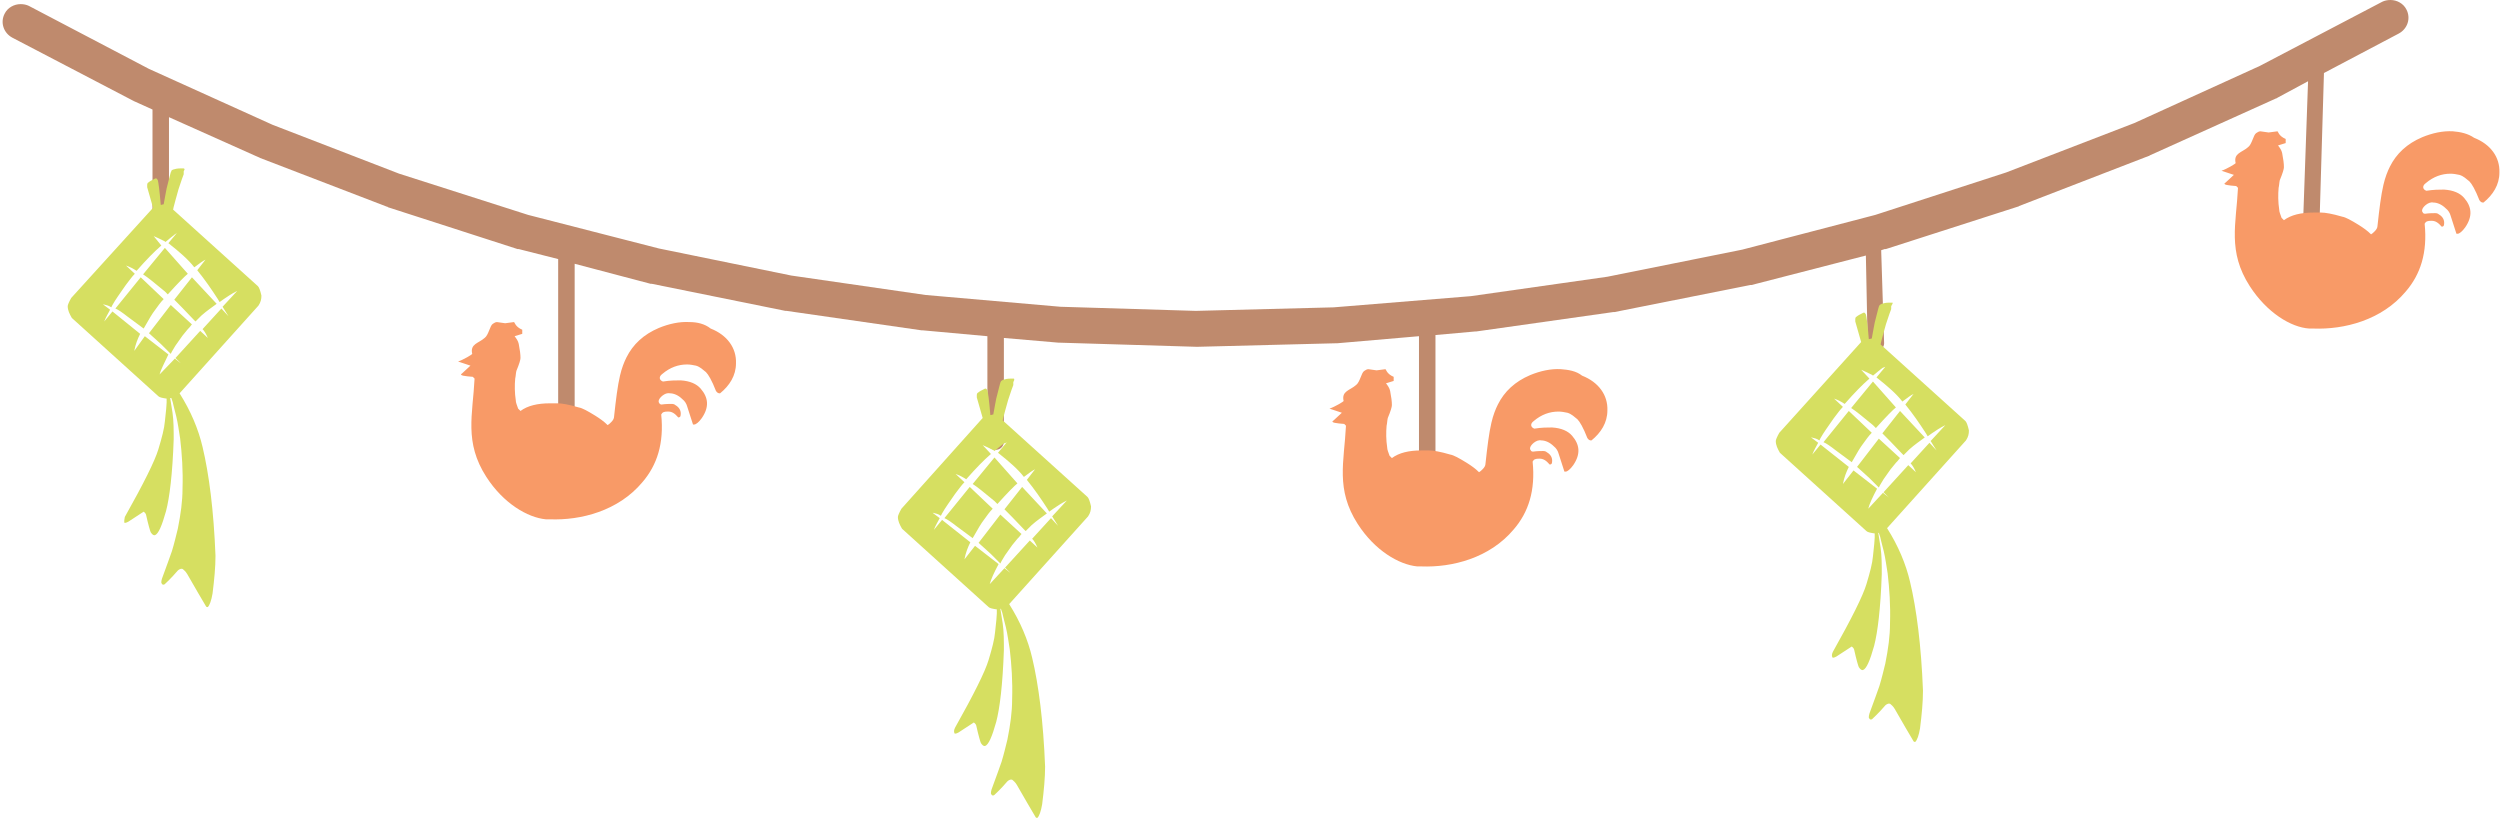 <?xml version="1.0" encoding="UTF-8"?><svg xmlns="http://www.w3.org/2000/svg" xmlns:xlink="http://www.w3.org/1999/xlink" height="138.9" preserveAspectRatio="xMidYMid meet" version="1.0" viewBox="1.9 2.5 424.6 138.9" width="424.6" zoomAndPan="magnify"><g id="change1_1"><path d="M407.9,2.5c-0.5,0-1,0.1-1.4,0.3l-20.8,10.9l0,0l-21.3,9.7l-21.8,8.4l0,0L320.4,39l0,0l-22.6,5.9l0,0 l-22.9,4.6l0,0l-23.2,3.3l0,0l-23.3,1.9l0,0L205,55.3l0,0l-23-0.7l0,0l-22.9-2l0,0l-22.8-3.3l0,0l-22.5-4.6l0,0L91.6,39l0,0 l-21.9-7l0,0l-21.5-8.3l0,0l-21-9.5L6.8,3.5C6.4,3.3,5.9,3.2,5.4,3.2c-1.1,0-2.2,0.6-2.7,1.6C1.9,6.3,2.5,8.1,4,8.9l20.5,10.7 c0.1,0,0.1,0.1,0.2,0.1l3.1,1.4V38c0,0.8,0.6,1.4,1.4,1.4c0.8,0,1.4-0.6,1.4-1.4V22.4l0,0l15.2,6.8c0.1,0,0.1,0,0.2,0.1l21.6,8.3 c0.1,0,0.1,0,0.2,0.1l22,7.1c0.1,0,0.1,0,0.2,0l6.7,1.7l0,0v28.8c0,0.8,0.6,1.4,1.4,1.4c0.8,0,1.4-0.6,1.4-1.4v-28l0,0l12.9,3.4 c0.1,0,0.1,0,0.2,0l22.7,4.6c0.1,0,0.1,0,0.2,0l22.9,3.3c0.1,0,0.1,0,0.2,0l11,1l0,0v17.9c0,0.8,0.6,1.4,1.4,1.4s1.4-0.6,1.4-1.4 V59.9l0,0l9.3,0.8c0.1,0,0.1,0,0.2,0l23.2,0.7h0.1h0.1l23.5-0.6c0.1,0,0.1,0,0.2,0l13.9-1.2l0,0v23.2c0,0.8,0.6,1.4,1.4,1.4 c0.8,0,1.4-0.6,1.4-1.4V59.4l0,0l6.7-0.6c0.1,0,0.1,0,0.2,0l23.3-3.3c0.1,0,0.1,0,0.2,0l23.1-4.6c0.1,0,0.1,0,0.2,0l19.4-5l0,0 l0.3,14.9c0,0.8,0.6,1.4,1.4,1.4l0,0c0.8,0,1.4-0.7,1.4-1.4L321.4,45l0,0l0.6-0.2c0.1,0,0.1,0,0.2,0l22.4-7.2c0.1,0,0.1,0,0.2-0.1 l22-8.5c0.1,0,0.1,0,0.2-0.1l21.5-9.7c0.1,0,0.1,0,0.2-0.1l5.2-2.8l0,0L393,41.8c0,0.8,0.6,1.4,1.4,1.5l0,0c0.8,0,1.4-0.6,1.4-1.4 l0.8-27l12.7-6.7c1.5-0.8,2.1-2.6,1.3-4.1C410.1,3.1,409,2.5,407.9,2.5z" fill="#BF8A6D"/></g><g><g id="change2_1"><path d="M29.9,44.6l-3.7,4.5c0.8,0.5,2,1.5,3.7,2.9l0,0l0.4,0.4l0,0l0,0c0,0,0,0,0.1,0.1c1.8-2,2.9-3.1,3.4-3.5 L29.9,44.6z M34.5,49.6l-3,3.8c0.7,0.7,1.8,1.8,3.3,3.4l0,0l0.3,0.3l1-1l0,0c0.9-0.8,1.8-1.4,2.6-2L34.5,49.6z M25.8,49.6 l-4.3,5.3c0.5,0.2,1.2,0.7,2.1,1.4l0,0c0.7,0.5,1.6,1.2,2.7,2l0,0l0,0c0.9-1.6,1.5-2.6,1.9-3.1c0.5-0.7,1-1.4,1.5-1.9L25.8,49.6z M30.9,54.3l-3.7,4.8l0,0l0,0l0,0c0.6,0.5,1.3,1.2,2.1,1.9l0,0c0.5,0.5,1,1,1.6,1.6l0,0l0,0l0.2-0.4l0,0l0,0 c0.2-0.3,0.4-0.7,0.6-1l0,0l0,0c0.4-0.6,0.8-1.1,1.2-1.7l0,0c0.3-0.4,0.6-0.7,0.9-1.1l0,0c0.2-0.2,0.4-0.4,0.6-0.7l0,0l0.1-0.1 L30.9,54.3z M32,42l-1.5,1.8c1.9,1.5,3.4,2.8,4.4,4.1c0.9-0.7,1.5-1.1,1.9-1.3l0,0l-1.4,1.8c1.3,1.6,2.4,3.2,3.5,4.9l0,0l0,0 l0.3,0.5l0.7-0.5l0,0c0.6-0.4,1.3-0.9,2.3-1.4l0,0l-2.5,2.7l1,1.6l-1.2-1.3l-3.2,3.5c0.3,0.3,0.6,0.8,0.9,1.5l-1.3-1.2l-4.2,4.6 l0.9,0.9l-1-0.8L29,66.1c0.2-0.8,0.8-1.9,1.5-3.4l-4-3.1l-1.8,2.5c0.2-1.1,0.6-2.1,1-2.9L21,55.4l-1.4,1.7c0.3-0.8,0.7-1.4,1-2 l-1.2-0.9l0,0h0.1l0,0c0.4,0.1,0.9,0.2,1.3,0.5l0,0l0,0l0.2-0.4l0,0l0,0c0.5-0.9,1.3-2,2.2-3.3l0,0l0,0c0.1-0.1,0.2-0.3,0.3-0.4 l0,0c0.4-0.5,0.8-1.1,1.3-1.6l-1.5-1.4l0,0c0.6,0.2,1.2,0.5,1.8,0.9c0.8-0.9,1.6-1.8,2.3-2.5l0,0c0.6-0.6,1.2-1.2,1.9-1.8l0,0l0,0 L28,42.6l0,0c0.5,0.2,1.1,0.5,1.9,0.9l0,0l0,0l0.1,0.1c0.6-0.5,1.2-1,1.6-1.3l0,0l0,0C31.8,42.2,31.9,42.1,32,42L32,42z M33.1,31.1h-0.5c-0.6,0-1,0.1-1.3,0.2l-0.2,0.1C31,31.5,31,31.5,31,31.6c-0.1,0-0.3,1-0.8,2.9c-0.1,0.6-0.3,1.5-0.5,2.7l0,0 c-0.2,0-0.3,0.1-0.5,0.1l0,0c-0.2-2.5-0.4-3.9-0.5-4.2c-0.1-0.2-0.2-0.3-0.3-0.3h-0.1c-0.6,0.3-1,0.5-1.2,0.7 c-0.1,0-0.2,0.2-0.2,0.4c0,0.2,0,0.3,0,0.4c0.4,1.4,0.7,2.5,1,3.5l0,0l-0.1,0.1L14,53.1c-0.4,0.7-0.6,1.2-0.6,1.4 c0,0.7,0.3,1.3,0.7,2l14.7,13.3c0.2,0.2,0.7,0.3,1.4,0.4l0,0c0,0.2,0,0.4,0,0.7c0,0.4-0.1,1.4-0.3,3.2c-0.1,1.2-0.5,2.7-1.1,4.7 c-0.6,2-2.5,5.8-5.7,11.5C23,90.7,23,91,23,91.2c0,0.1,0.1,0.1,0.2,0.1c0.1,0,0.3-0.1,0.5-0.2l2.6-1.7c0.1,0.1,0.3,0.2,0.4,0.5 c0.4,1.8,0.7,2.8,0.8,3c0.2,0.3,0.4,0.5,0.6,0.5h0.1c0.6-0.2,1.2-1.6,1.9-4.1c0.6-2.3,1.1-6.3,1.3-12.2c0-1.6,0-3.1-0.2-4.5 c-0.1-0.7-0.2-1.3-0.3-1.9l-0.1-0.6l0,0H31l0,0c0.2,0.5,0.3,0.9,0.4,1.4c0.3,1.1,0.6,2.3,0.8,3.6l0.3,1.9c0.3,2.6,0.5,5.4,0.4,8.5 c0,2.1-0.3,4.3-0.8,6.8c-0.3,1.2-0.6,2.5-1,3.8c-0.3,0.9-0.9,2.5-1.7,4.7c-0.1,0.3-0.1,0.5-0.1,0.7c0.1,0.2,0.2,0.3,0.3,0.3 s0.2,0,0.3-0.1c0.2-0.2,1-0.9,2.2-2.3c0.2-0.2,0.5-0.3,0.6-0.3c0.1,0,0.2,0,0.3,0.1c0.1,0.1,0.4,0.3,0.7,0.8 c1.4,2.4,2.4,4.2,3.2,5.5c0.1,0.1,0.1,0.1,0.2,0.1h0.1c0.3-0.3,0.6-1.1,0.8-2.3c0.3-2.4,0.5-4.5,0.5-6.4 c-0.3-7.7-1.1-13.9-2.2-18.5c-0.7-3-2-6.1-3.9-9.1l0,0l13.4-14.9c0.4-0.6,0.5-1.1,0.5-1.7c-0.2-0.9-0.4-1.4-0.6-1.6l-14.4-13l0,0 c0.1-0.6,0.3-1.1,0.4-1.6c0.4-1.5,0.7-2.5,0.8-2.7c0.2-0.6,0.4-1.2,0.6-1.7c0-0.3,0-0.4,0-0.5C33.3,31.2,33.3,31.2,33.1,31.1z" fill="#D6DF61"/></g><g id="change2_2"><path d="M170.8,80.2l-3.7,4.5c0.8,0.5,2,1.5,3.7,2.9l0,0l0.4,0.4l0,0l0,0c0,0,0,0,0.1,0.1c1.8-2,2.9-3.1,3.4-3.5 L170.8,80.2z M175.5,85.2l-3,3.8c0.7,0.7,1.8,1.8,3.3,3.4l0,0l0.3,0.3l1-1l0,0c0.9-0.8,1.8-1.4,2.6-2L175.5,85.2z M166.6,85.2 l-4.3,5.3c0.5,0.2,1.2,0.7,2.1,1.4l0,0c0.7,0.5,1.6,1.2,2.7,2l0,0l0,0c0.9-1.6,1.5-2.6,1.9-3.1c0.5-0.7,1-1.4,1.5-1.9L166.6,85.2z M171.8,89.9l-3.7,4.8l0,0l0,0l0,0c0.6,0.5,1.3,1.2,2.1,1.9l0,0c0.5,0.5,1,1,1.6,1.6l0,0l0,0l0.2-0.4l0,0l0,0 c0.2-0.3,0.4-0.7,0.6-1l0,0l0,0c0.4-0.6,0.8-1.1,1.2-1.7l0,0c0.3-0.4,0.6-0.7,0.9-1.1l0,0c0.2-0.2,0.4-0.4,0.6-0.7l0,0l0.1-0.1 L171.8,89.9z M172.9,77.6l-1.5,1.8c1.9,1.5,3.4,2.8,4.4,4.1c0.9-0.7,1.5-1.1,1.9-1.3l0,0l-1.4,1.8c1.3,1.6,2.4,3.2,3.5,4.9l0,0 l0,0l0.3,0.5l0.7-0.5l0,0c0.6-0.4,1.3-0.9,2.3-1.4l0,0l-2.5,2.7l1,1.6l-1.2-1.3l-3.2,3.5c0.3,0.3,0.6,0.8,0.9,1.5l-1.3-1.2 l-4.2,4.6l0.9,0.9l-1-0.8l-2.5,2.7c0.2-0.8,0.7-1.9,1.5-3.4l-4-3.1l-1.8,2.3c0.2-1.1,0.6-2.1,1-2.9l-4.8-3.8l-1.4,1.7 c0.3-0.8,0.7-1.4,1-2l-1.2-0.9l0,0h0.1l0,0c0.4,0.1,0.9,0.2,1.3,0.5l0,0l0,0l0.2-0.4l0,0l0,0c0.5-0.9,1.3-2,2.2-3.3l0,0l0,0 c0.1-0.1,0.2-0.3,0.3-0.4l0,0c0.4-0.5,0.8-1.1,1.3-1.6l-1.5-1.4l0,0c0.6,0.2,1.2,0.5,1.8,0.9c0.8-0.9,1.6-1.8,2.3-2.5l0,0 c0.6-0.6,1.2-1.2,1.9-1.8l0,0l0,0l-1.4-1.5l0,0c0.5,0.2,1.1,0.5,1.9,0.9l0,0l0,0l0.1,0.1c0.6-0.5,1.2-1,1.6-1.3l0,0l0,0 C172.6,77.8,172.8,77.7,172.9,77.6L172.9,77.6z M174.1,66.8h-0.5c-0.6,0-1,0.1-1.3,0.2l-0.2,0.1c-0.1,0.1-0.2,0.1-0.2,0.2 c-0.1,0-0.3,1-0.8,2.9c-0.1,0.6-0.3,1.5-0.5,2.7l0,0c-0.2,0-0.3,0.1-0.5,0.1l0,0c-0.2-2.5-0.4-3.9-0.5-4.2 c-0.1-0.2-0.2-0.3-0.3-0.3h-0.1c-0.6,0.3-1,0.5-1.2,0.7c-0.1,0-0.2,0.2-0.2,0.4c0,0.2,0,0.3,0,0.4c0.4,1.4,0.7,2.5,1,3.5l0,0 l-0.1,0.1L155,88.9c-0.4,0.7-0.6,1.2-0.6,1.4c0,0.7,0.3,1.3,0.7,2l14.7,13.3c0.2,0.2,0.7,0.3,1.4,0.4l0,0c0,0.2,0,0.4,0,0.7 c0,0.4-0.1,1.4-0.3,3.2c-0.1,1.2-0.5,2.7-1.1,4.7c-0.6,2-2.5,5.8-5.7,11.5c-0.2,0.4-0.2,0.7-0.1,0.9c0,0.1,0.1,0.1,0.2,0.1 c0.1,0,0.3-0.1,0.5-0.2l2.6-1.7c0.1,0.1,0.3,0.2,0.4,0.5c0.4,1.8,0.7,2.8,0.8,3c0.2,0.3,0.4,0.5,0.6,0.5h0.1 c0.6-0.2,1.2-1.6,1.9-4.1c0.6-2.3,1.1-6.3,1.3-12.2c0-1.6,0-3.1-0.2-4.5c-0.1-0.7-0.2-1.3-0.3-1.9l-0.1-0.6l0,0h0.1l0,0 c0.2,0.5,0.3,0.9,0.4,1.4c0.3,1.1,0.6,2.3,0.8,3.6l0.3,1.9c0.3,2.6,0.5,5.4,0.4,8.5c0,2.1-0.3,4.3-0.8,6.8c-0.3,1.2-0.6,2.5-1,3.8 c-0.3,0.9-0.9,2.5-1.7,4.7c-0.1,0.3-0.1,0.5-0.1,0.7c0.1,0.2,0.2,0.3,0.3,0.3s0.2,0,0.3-0.1c0.2-0.2,1-0.9,2.2-2.3 c0.2-0.2,0.5-0.3,0.6-0.3s0.2,0,0.3,0.1s0.4,0.3,0.7,0.8c1.4,2.4,2.4,4.2,3.2,5.5c0.1,0.1,0.1,0.1,0.2,0.1h0.1 c0.3-0.3,0.6-1.1,0.8-2.3c0.3-2.4,0.5-4.5,0.5-6.4c-0.3-7.7-1.1-13.9-2.2-18.5c-0.7-3-2-6.1-3.9-9.1l0,0l13.4-14.9 c0.4-0.6,0.5-1.1,0.5-1.7c-0.2-0.9-0.4-1.4-0.6-1.6l-14.4-13l0,0c0.1-0.6,0.3-1.1,0.4-1.6c0.4-1.5,0.7-2.5,0.8-2.7 c0.2-0.6,0.4-1.2,0.6-1.7c0-0.3,0-0.4,0-0.5C174.3,66.9,174.1,66.8,174.1,66.8z" fill="#D6DF61"/></g><g id="change2_3"><path d="M320,67.3l-3.7,4.5c0.8,0.5,2,1.5,3.7,2.9l0,0l0.4,0.4l0,0l0,0c0,0,0,0,0.1,0.1c1.8-2,2.9-3.1,3.4-3.5 L320,67.3z M324.6,72.3l-3,3.8c0.7,0.7,1.8,1.8,3.3,3.4l0,0l0.3,0.3l1-1l0,0c0.9-0.8,1.8-1.4,2.6-2L324.6,72.3z M315.9,72.3 l-4.3,5.3c0.5,0.2,1.2,0.7,2.1,1.4l0,0c0.7,0.5,1.6,1.2,2.7,2l0,0l0,0c0.9-1.6,1.5-2.6,1.9-3.1c0.5-0.7,1-1.4,1.5-1.9L315.9,72.3z M321,77l-3.7,4.8l0,0l0,0l0,0c0.6,0.5,1.3,1.2,2.1,1.9l0,0c0.5,0.5,1,1,1.6,1.6l0,0l0,0l0.2-0.4l0,0l0,0c0.2-0.3,0.4-0.7,0.6-1 l0,0l0,0c0.4-0.6,0.8-1.1,1.2-1.7l0,0c0.3-0.4,0.6-0.7,0.9-1.1l0,0c0.2-0.2,0.4-0.4,0.6-0.7l0,0l0.1-0.1L321,77z M322.1,64.8 l-1.5,1.8c1.9,1.5,3.4,2.8,4.4,4.1c0.9-0.7,1.5-1.1,1.9-1.3l0,0l-1.4,1.8c1.3,1.6,2.4,3.2,3.5,4.9l0,0l0,0l0.3,0.5l0.7-0.5l0,0 c0.6-0.4,1.3-0.9,2.3-1.4l0,0l-2.5,2.7l1,1.6l-1.2-1.3l-3.2,3.5c0.3,0.3,0.6,0.8,0.9,1.5l-1.3-1.2l-4.2,4.6l0.9,0.9l-1-0.8 l-2.5,2.7c0.2-0.8,0.7-1.9,1.5-3.4l-4-3.1l-1.8,2.3c0.2-1.1,0.6-2.1,1-2.9l-4.8-3.8l-1.4,1.7c0.3-0.8,0.7-1.4,1-2l-1.2-0.9l0,0 h0.1l0,0c0.4,0.1,0.9,0.2,1.3,0.5l0,0l0,0l0.2-0.4l0,0l0,0c0.5-0.9,1.3-2,2.2-3.3l0,0l0,0c0.1-0.1,0.2-0.3,0.3-0.4l0,0 c0.4-0.5,0.8-1.1,1.3-1.6l-1.5-1.4l0,0c0.6,0.2,1.2,0.5,1.8,0.9c0.8-0.9,1.6-1.8,2.3-2.5l0,0c0.6-0.6,1.2-1.2,1.9-1.8l0,0l0,0 l-1.4-1.5l0,0c0.5,0.2,1.1,0.5,1.9,0.9l0,0l0,0l0.1,0.1c0.6-0.5,1.2-1,1.6-1.3l0,0l0,0C321.9,64.9,322,64.8,322.1,64.8L322.1,64.8 z M323.3,53.9h-0.5c-0.6,0-1,0.1-1.3,0.2l-0.2,0.1c-0.1,0.1-0.2,0.1-0.2,0.2c-0.1,0-0.3,1-0.8,2.9c-0.1,0.6-0.3,1.5-0.5,2.7l0,0 c-0.2,0-0.3,0.1-0.5,0.1l0,0c-0.2-2.5-0.4-3.9-0.5-4.2c-0.1-0.2-0.2-0.3-0.3-0.3h-0.1c-0.6,0.3-1,0.5-1.2,0.7 c-0.1,0-0.2,0.2-0.2,0.4c0,0.2,0,0.3,0,0.4c0.4,1.4,0.7,2.5,1,3.5l0,0l-0.1,0.1L304.1,76c-0.4,0.7-0.6,1.2-0.6,1.4 c0,0.7,0.3,1.3,0.7,2l14.7,13.3c0.2,0.2,0.7,0.3,1.4,0.4l0,0c0,0.2,0,0.4,0,0.7c0,0.4-0.1,1.4-0.3,3.2c-0.1,1.2-0.5,2.7-1.1,4.7 s-2.5,5.8-5.7,11.5c-0.2,0.4-0.2,0.7-0.1,0.9c0,0.1,0.1,0.1,0.2,0.1s0.3-0.1,0.5-0.2l2.6-1.7c0.1,0.1,0.3,0.2,0.4,0.5 c0.4,1.8,0.7,2.8,0.8,3c0.2,0.3,0.4,0.5,0.6,0.5h0.1c0.6-0.2,1.2-1.6,1.9-4.1c0.6-2.3,1.1-6.3,1.3-12.2c0-1.6,0-3.1-0.2-4.5 c-0.1-0.7-0.2-1.3-0.3-1.9l-0.1-0.6l0,0h0.1l0,0c0.2,0.5,0.3,0.9,0.4,1.4c0.3,1.1,0.6,2.3,0.8,3.6l0.3,1.9 c0.3,2.6,0.5,5.4,0.4,8.5c0,2.1-0.3,4.3-0.8,6.8c-0.3,1.2-0.6,2.5-1,3.8c-0.3,0.9-0.9,2.5-1.7,4.7c-0.1,0.3-0.1,0.5-0.1,0.7 c0.1,0.2,0.2,0.3,0.3,0.3c0.1,0,0.2,0,0.3-0.1c0.2-0.2,1-0.9,2.2-2.3c0.2-0.2,0.5-0.3,0.6-0.3c0.1,0,0.2,0,0.3,0.1 c0.1,0.1,0.4,0.3,0.7,0.8c1.4,2.4,2.4,4.2,3.2,5.5c0.1,0.1,0.1,0.1,0.2,0.1h0.1c0.3-0.3,0.6-1.1,0.8-2.3c0.3-2.4,0.5-4.5,0.5-6.4 c-0.3-7.7-1.1-13.9-2.2-18.5c-0.7-3-2-6.1-3.9-9.1l0,0l13.4-14.9c0.4-0.6,0.5-1.1,0.5-1.7c-0.2-0.9-0.4-1.4-0.6-1.6l-14.4-13l0,0 c0.1-0.6,0.3-1.1,0.4-1.6c0.4-1.5,0.7-2.5,0.8-2.7c0.2-0.6,0.4-1.2,0.6-1.7c0-0.3,0-0.4,0-0.5C323.4,54,323.4,53.9,323.3,53.9z" fill="#D6DF61"/></g></g><g><g id="change3_3"><path d="M119,57.2c-1.7-0.1-3.5,0.3-5.2,1c-2.6,1.1-4.4,2.8-5.5,5c-0.4,0.8-0.8,1.8-1.1,3.1 c-0.4,1.7-0.7,4.1-1,6.9c0,0.4-0.2,0.7-0.5,1c-0.2,0.2-0.4,0.4-0.6,0.5l0,0c-0.6-0.6-1.3-1.1-2.1-1.6c-1.3-0.8-2.2-1.3-2.8-1.4 c-1.7-0.5-2.9-0.7-3.6-0.7c-0.1,0-0.2,0-0.3,0h-1c-2.1,0-3.8,0.4-5,1.3l0,0c-0.1-0.1-0.3-0.3-0.4-0.4l0,0c-0.2-0.6-0.4-1-0.4-1.4 c-0.2-1.3-0.2-2.6-0.1-3.7c0.1-0.4,0.1-0.9,0.2-1.3c0.5-1.2,0.7-1.9,0.7-2.2c0-0.6-0.1-1.4-0.3-2.4c-0.1-0.5-0.4-0.9-0.7-1.3l0,0 c0.4-0.1,0.9-0.3,1.3-0.4v-0.7c-1.2-0.5-1.3-1.3-1.4-1.3l-1.5,0.2l-1.4-0.2c-0.3,0-0.5,0.2-0.7,0.3c-0.5,0.3-0.7,1.9-1.4,2.4 c-1,0.9-2.5,1-2.1,2.7c0,0.1-1.5,1-2.4,1.3l2.1,0.7l-1.4,1.3c-0.7,0.4,0.6,0.5,1.8,0.6c0.1,0.1,0.2,0.2,0.3,0.3 c-0.3,6.1-1.8,10.8,2,16.7c2.9,4.5,7,6.9,10.1,7.2c0.2,0,0.5,0,0.7,0c5.2,0.2,11.6-1.4,15.7-6.3c2.5-2.9,3.7-6.6,3.2-11.5 c0.2-0.4,0.5-0.5,1.1-0.5h0.1c0.6,0,1.1,0.3,1.7,1l0,0c0.2,0,0.4-0.1,0.4-0.4c0.1-0.7-0.2-1.3-0.9-1.7c-0.1-0.1-0.3-0.2-0.6-0.2 c-0.4,0-1,0-1.7,0.1c0,0,0,0-0.1,0c-0.1,0-0.3-0.1-0.3-0.2c-0.3-0.3-0.1-0.8,0.5-1.3c0.4-0.3,0.8-0.5,1.3-0.4c0.6,0,1.4,0.3,2.1,1 c0.4,0.3,0.7,0.8,0.8,1.2l1,3.1c0.1,0,0.1,0,0.2,0c0.3,0,0.8-0.4,1.3-1.1c1.3-1.9,1.1-3.5-0.2-5c-0.7-0.8-1.8-1.3-3.4-1.4 c-0.8,0-1.8,0-3,0.2c-0.6-0.2-0.8-0.8-0.1-1.3c1.3-1.1,2.7-1.6,4.2-1.6c0.5,0,1,0.1,1.5,0.2c0.7,0.2,1.2,0.7,1.7,1.1 c0.4,0.4,1,1.4,1.7,3.2c0.2,0.3,0.4,0.4,0.6,0.4h0.1c1.6-1.3,2.7-3,2.7-5.1c0.1-2.6-1.5-4.8-4.3-5.9 C121.6,57.5,120.3,57.2,119,57.2z" fill="#F89A67"/></g><g id="change3_2"><path d="M267,65.2c-1.7-0.1-3.5,0.3-5.2,1c-2.6,1.1-4.4,2.8-5.5,5c-0.4,0.8-0.8,1.8-1.1,3.1 c-0.4,1.7-0.7,4.1-1,6.9c0,0.4-0.2,0.7-0.5,1c-0.2,0.2-0.4,0.4-0.6,0.5l0,0c-0.6-0.6-1.3-1.1-2.1-1.6c-1.3-0.8-2.2-1.3-2.8-1.4 c-1.7-0.5-2.9-0.7-3.6-0.7c-0.1,0-0.2,0-0.3,0h-1c-2.1,0-3.8,0.4-5,1.3l0,0c-0.1-0.1-0.3-0.3-0.4-0.4l0,0c-0.2-0.6-0.4-1-0.4-1.4 c-0.2-1.3-0.2-2.6-0.1-3.7c0.1-0.4,0.1-0.9,0.2-1.3c0.5-1.2,0.7-1.9,0.7-2.2c0-0.6-0.1-1.4-0.3-2.4c-0.1-0.5-0.4-0.9-0.7-1.3l0,0 c0.4-0.1,0.9-0.3,1.3-0.4v-0.7c-1.2-0.5-1.3-1.3-1.4-1.3l-1.5,0.2l-1.4-0.2c-0.3,0-0.5,0.2-0.7,0.3c-0.5,0.3-0.7,1.9-1.4,2.4 c-1,0.9-2.5,1-2.1,2.7c0,0.1-1.5,1-2.4,1.3l2.1,0.7l-1.4,1.3c-0.7,0.4,0.6,0.5,1.8,0.6c0.1,0.1,0.2,0.2,0.3,0.3 c-0.3,6.1-1.8,10.8,2,16.7c2.9,4.5,7,6.9,10.1,7.2c0.2,0,0.5,0,0.7,0c5.2,0.2,11.6-1.4,15.7-6.3c2.5-2.9,3.7-6.6,3.2-11.5 c0.2-0.4,0.5-0.5,1.1-0.5h0.1c0.6,0,1.1,0.3,1.7,1l0,0c0.2,0,0.4-0.1,0.4-0.4c0.1-0.7-0.2-1.3-0.9-1.7c-0.1-0.1-0.3-0.2-0.6-0.2 c-0.4,0-1,0-1.7,0.1c0,0,0,0-0.1,0c-0.1,0-0.3-0.1-0.3-0.2c-0.3-0.3-0.1-0.8,0.5-1.3c0.4-0.3,0.8-0.5,1.3-0.4c0.6,0,1.4,0.3,2.1,1 c0.4,0.3,0.7,0.8,0.8,1.2l1,3.1c0.1,0,0.1,0,0.2,0c0.3,0,0.8-0.4,1.3-1.1c1.3-1.9,1.1-3.5-0.2-5c-0.7-0.8-1.8-1.3-3.4-1.4 c-0.8,0-1.8,0-3,0.2c-0.6-0.2-0.8-0.8-0.1-1.3c1.3-1.1,2.7-1.6,4.2-1.6c0.5,0,1,0.1,1.5,0.2c0.7,0.2,1.2,0.7,1.7,1.1 c0.4,0.4,1,1.4,1.7,3.2c0.2,0.3,0.4,0.4,0.6,0.4h0.1c1.6-1.3,2.7-3,2.7-5.1c0.1-2.6-1.5-4.8-4.3-5.9 C269.6,65.5,268.3,65.3,267,65.2z" fill="#F89A67"/></g><g id="change3_1"><path d="M418.5,24.8c-1.7-0.1-3.5,0.3-5.2,1c-2.6,1.1-4.4,2.8-5.5,5c-0.4,0.8-0.8,1.8-1.1,3.1 c-0.4,1.7-0.7,4.1-1,6.9c0,0.4-0.2,0.7-0.5,1c-0.2,0.2-0.4,0.4-0.6,0.5l0,0c-0.6-0.6-1.3-1.1-2.1-1.6c-1.3-0.8-2.2-1.3-2.8-1.4 c-1.7-0.5-2.9-0.7-3.6-0.7c-0.1,0-0.2,0-0.3,0h-1c-2.1,0-3.8,0.4-5,1.3l0,0c-0.1-0.1-0.3-0.3-0.4-0.4l0,0c-0.2-0.6-0.4-1-0.4-1.4 c-0.2-1.3-0.2-2.6-0.1-3.7c0.1-0.4,0.1-0.9,0.2-1.3c0.5-1.2,0.7-1.9,0.7-2.2c0-0.6-0.1-1.4-0.3-2.4c-0.1-0.5-0.4-0.9-0.7-1.3l0,0 c0.4-0.1,0.9-0.3,1.3-0.4v-0.7c-1.2-0.5-1.3-1.3-1.4-1.3l-1.5,0.2l-1.4-0.2c-0.3,0-0.5,0.2-0.7,0.3c-0.5,0.3-0.7,1.9-1.4,2.4 c-1,0.9-2.5,1-2.1,2.7c0,0.1-1.5,1-2.4,1.3l2.1,0.7l-1.4,1.3c-0.7,0.4,0.6,0.5,1.8,0.6c0.1,0.1,0.2,0.2,0.3,0.3 c-0.3,6.1-1.8,10.8,2,16.7c2.9,4.5,7,7,10.1,7.2c0.2,0,0.5,0,0.7,0c5.2,0.2,11.6-1.4,15.7-6.3c2.5-2.9,3.7-6.6,3.2-11.5 c0.2-0.4,0.5-0.5,1.1-0.5h0.1c0.6,0,1.1,0.3,1.7,1l0,0c0.2,0,0.4-0.1,0.4-0.4c0.1-0.7-0.2-1.3-0.9-1.7c-0.1-0.1-0.3-0.2-0.6-0.2 c-0.4,0-1,0-1.7,0.1c0,0,0,0-0.1,0c-0.1,0-0.3-0.1-0.3-0.2c-0.3-0.3-0.1-0.8,0.5-1.3c0.4-0.3,0.8-0.5,1.3-0.4c0.6,0,1.4,0.3,2.1,1 c0.4,0.3,0.7,0.8,0.8,1.2l1,3.1c0.1,0,0.1,0,0.2,0c0.3,0,0.8-0.4,1.3-1.1c1.3-1.9,1.1-3.5-0.2-5c-0.7-0.8-1.8-1.3-3.4-1.4 c-0.8,0-1.8,0-3,0.2c-0.6-0.2-0.8-0.8-0.1-1.3c1.3-1.1,2.7-1.6,4.2-1.6c0.5,0,1,0.1,1.5,0.2c0.7,0.2,1.2,0.7,1.7,1.1 c0.4,0.4,1,1.4,1.7,3.2c0.2,0.3,0.4,0.4,0.6,0.4h0.1c1.6-1.3,2.7-3,2.7-5.1c0.1-2.6-1.5-4.8-4.3-5.9 C421.1,25.2,419.8,24.9,418.5,24.8z" fill="#F89A67"/></g></g></svg>